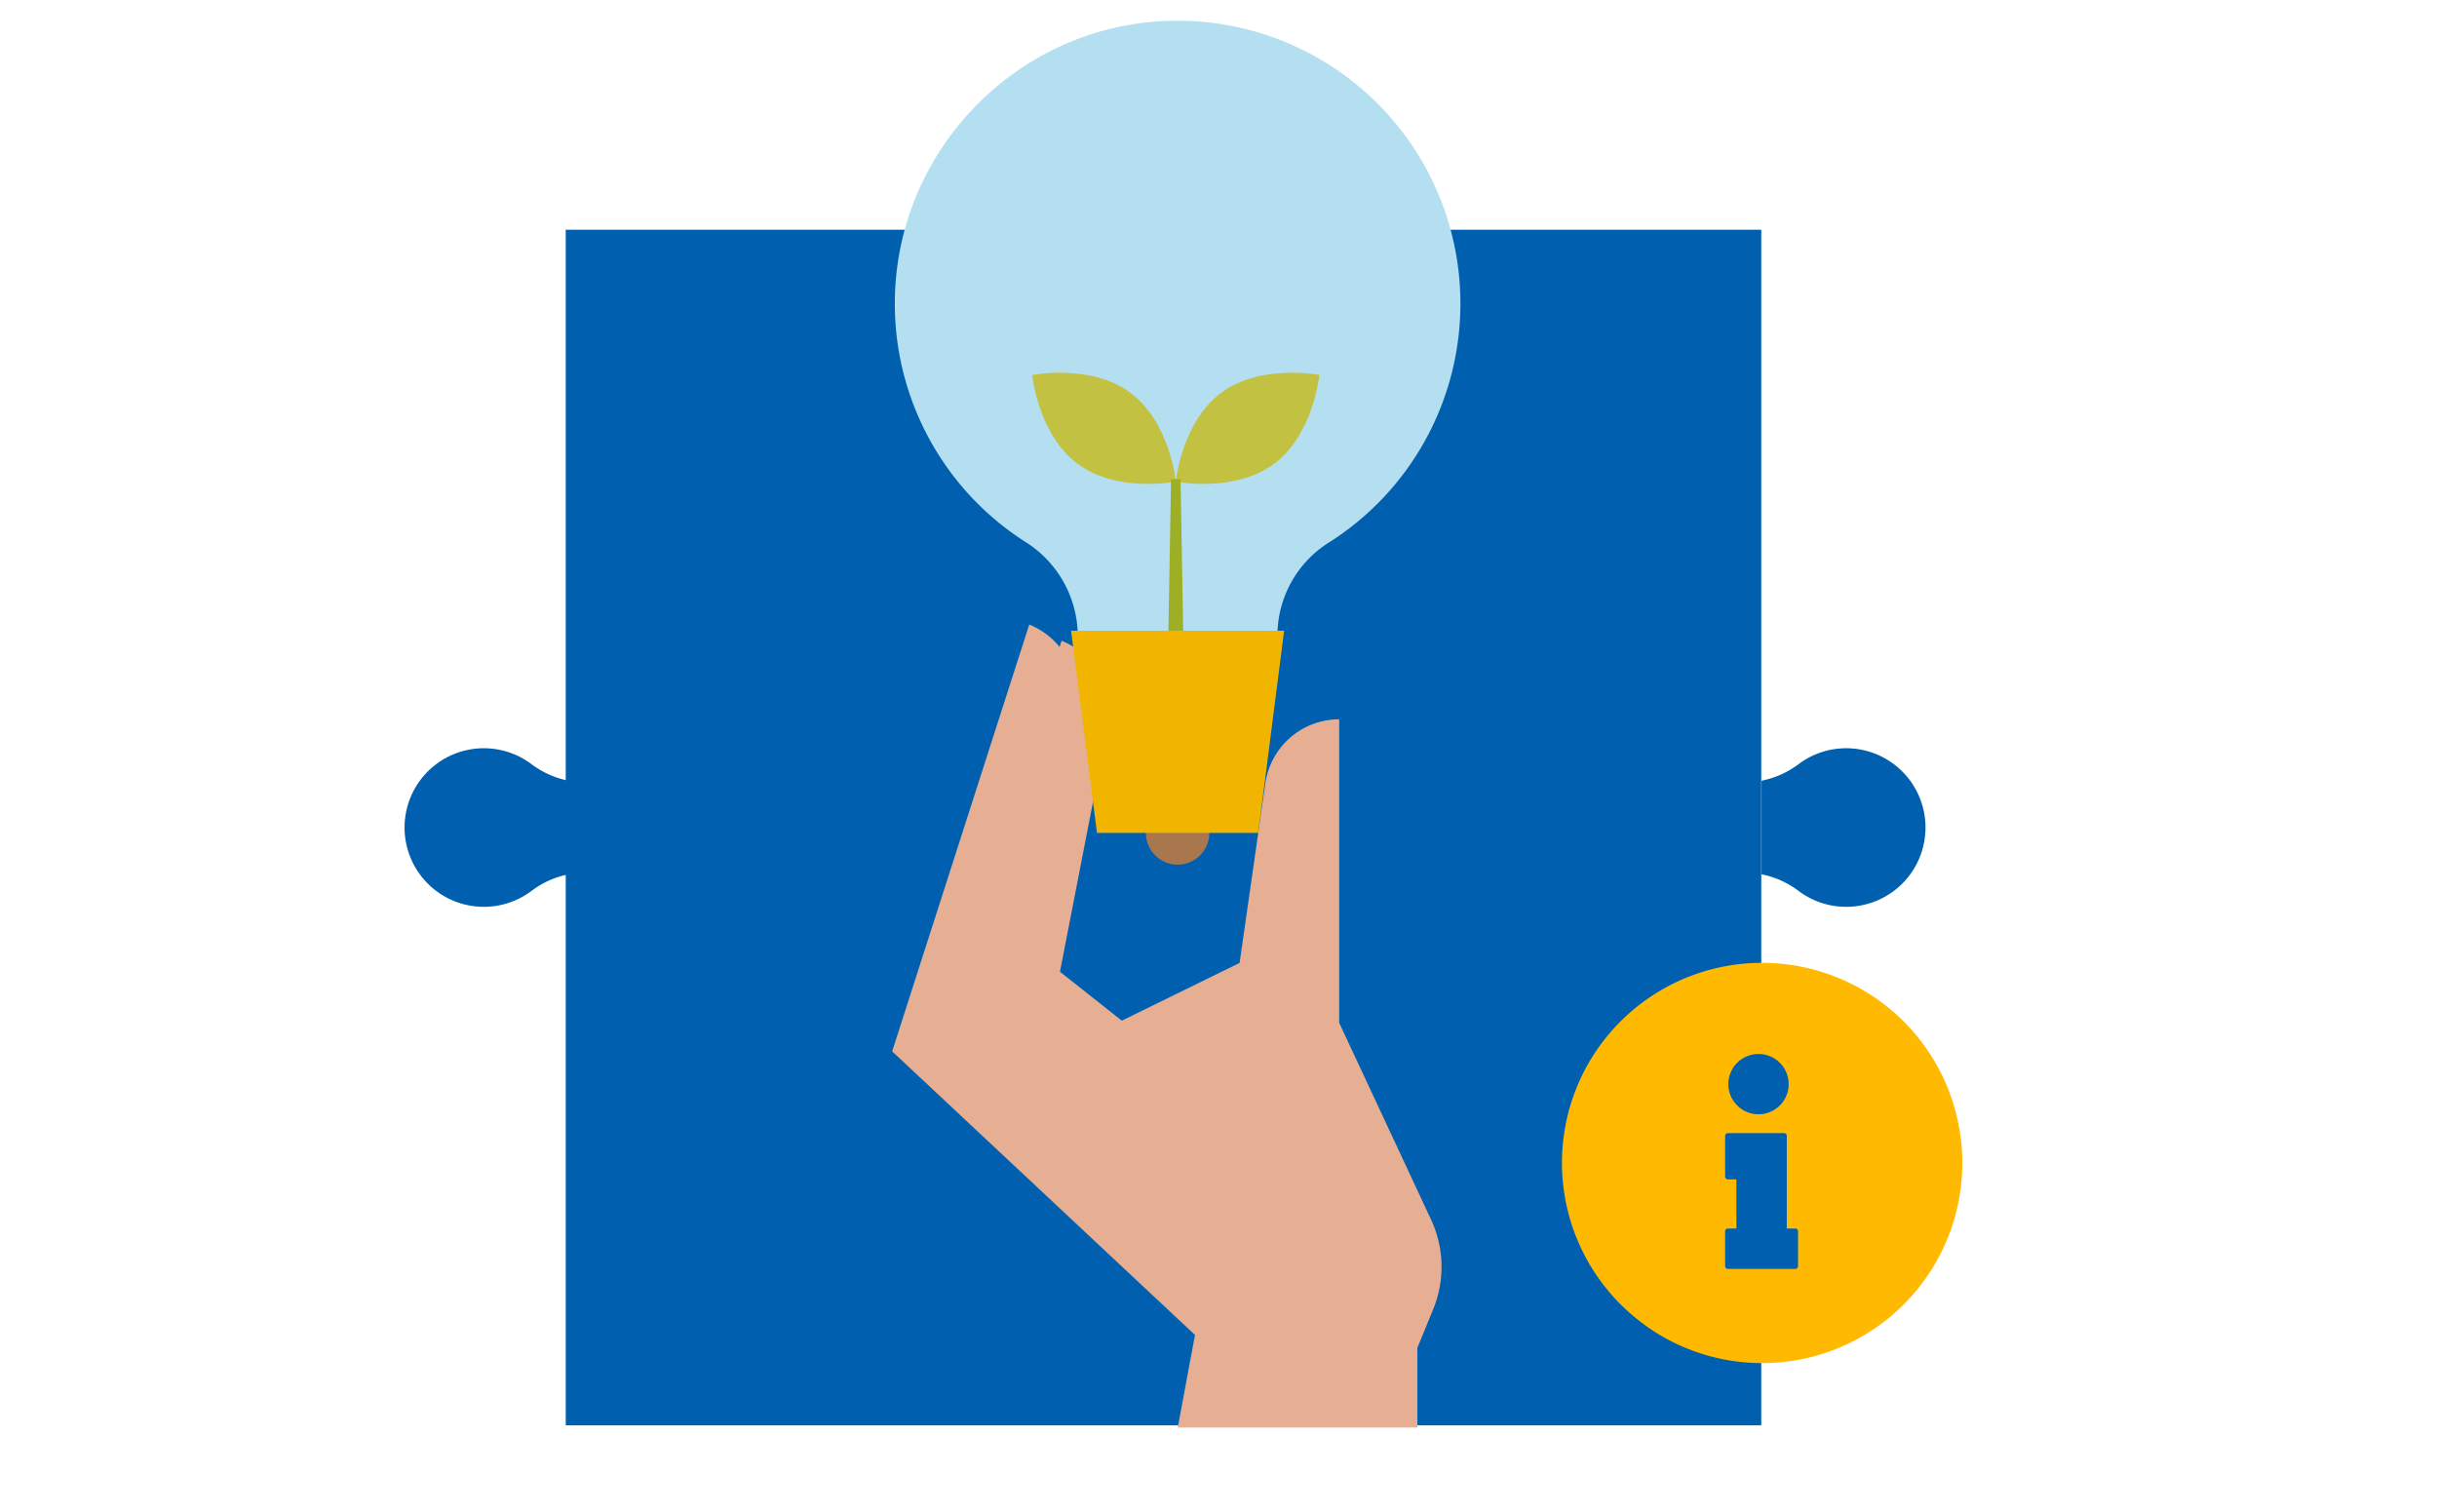 <?xml version="1.0" standalone="no"?>
<svg xmlns="http://www.w3.org/2000/svg" xmlns:xlink="http://www.w3.org/1999/xlink" width="967" height="600" viewBox="0 0 967 600">
  <defs>
    <clipPath id="clip-hero-workforce_dev">
      <rect width="967" height="600"/>
    </clipPath>
  </defs>
  <g id="hero-workforce_dev" data-name="hero-workforce dev" clip-path="url(#clip-hero-workforce_dev)">
    <g id="Group_3039" data-name="Group 3039" transform="translate(90.924 -57.424)">
      <g id="Group_3026" data-name="Group 3026" transform="translate(69.652 148.58)">
        <g id="Group_3023" data-name="Group 3023" transform="translate(63.907)">
          <rect id="Rectangle_604" data-name="Rectangle 604" width="474.385" height="474.385" fill="#0060af"/>
        </g>
        <g id="Group_3024" data-name="Group 3024" transform="translate(538.388 205.747)">
          <path id="Path_2522" data-name="Path 2522" d="M190.7,143.419a36.269,36.269,0,0,0,14.6-6.49,31.461,31.461,0,1,1-.1,50.07,35.533,35.533,0,0,0-14.5-6.432Z" transform="translate(-190.695 -130.556)" fill="#0060af"/>
        </g>
        <g id="Group_3025" data-name="Group 3025" transform="translate(0 205.747)">
          <path id="Path_2523" data-name="Path 2523" d="M134.672,143.419a36.278,36.278,0,0,1-14.6-6.49,31.461,31.461,0,1,0,.1,50.07,35.515,35.515,0,0,1,14.5-6.432Z" transform="translate(-69.652 -130.556)" fill="#0060af"/>
        </g>
      </g>
      <g id="Group_3027" data-name="Group 3027" transform="translate(275.924 311.663)">
        <path id="Path_2524" data-name="Path 2524" d="M169.037,256.091,188.755,154.7a30.166,30.166,0,0,0-18.339-33.733h0L116.027,290.309Z" transform="translate(-116.027 -120.964)" fill="#e6af93"/>
      </g>
      <g id="Group_3028" data-name="Group 3028" transform="translate(263.083 305.244)">
        <path id="Path_2525" data-name="Path 2525" d="M321.546,438.1V406.5l6.276-15.314a44.347,44.347,0,0,0-.845-35.574l-36.455-78.087V157.1h0a29.6,29.6,0,0,0-29.3,25.4l-10.212,71.26L204.26,276.674l-36.726-29.04,18.334-94.384a30.158,30.158,0,0,0-18.334-33.728h0L113.14,288.861,233.3,401.376,226.468,438.1Z" transform="translate(-113.14 -119.521)" fill="#e6af93"/>
      </g>
      <g id="Group_3036" data-name="Group 3036" transform="translate(264.142 65.655)">
        <g id="Group_3029" data-name="Group 3029" transform="translate(99.616 309.666)">
          <circle id="Ellipse_107" data-name="Ellipse 107" cx="12.591" cy="12.591" r="12.591" fill="#a8774e"/>
        </g>
        <g id="Group_3030" data-name="Group 3030">
          <path id="Path_2526" data-name="Path 2526" d="M337.8,177.866A112.218,112.218,0,0,0,221.208,65.738c-60.483,2.3-108.547,52.97-107.822,113.5a112.1,112.1,0,0,0,51.885,93.259,44.243,44.243,0,0,1,20.7,37.207v.467H265.2v-.329a43.589,43.589,0,0,1,20.109-36.967A112.127,112.127,0,0,0,337.8,177.866Z" transform="translate(-113.378 -65.655)" fill="#b4dff0"/>
        </g>
        <g id="Group_3031" data-name="Group 3031" transform="translate(54.531 139.665)">
          <path id="Path_2527" data-name="Path 2527" d="M182.6,140.251s-23.222,4.639-38.95-7.041-18.01-35.245-18.01-35.245,23.218-4.639,38.95,7.041S182.6,140.251,182.6,140.251Z" transform="translate(-125.638 -97.056)" fill="#c3c141"/>
        </g>
        <g id="Group_3032" data-name="Group 3032" transform="translate(111.49 139.665)">
          <path id="Path_2528" data-name="Path 2528" d="M138.444,140.251s23.218,4.639,38.95-7.041S195.4,97.965,195.4,97.965s-23.218-4.639-38.95,7.041S138.444,140.251,138.444,140.251Z" transform="translate(-138.444 -97.056)" fill="#c3c141"/>
        </g>
        <g id="Group_3034" data-name="Group 3034" transform="translate(108.347 181.899)">
          <g id="Group_3033" data-name="Group 3033">
            <path id="Path_2529" data-name="Path 2529" d="M144.022,178.632h-6.285l1.257-72.081h3.771Z" transform="translate(-137.737 -106.551)" fill="#9faf25"/>
          </g>
        </g>
        <g id="Group_3035" data-name="Group 3035" transform="translate(69.94 242.022)">
          <path id="Path_2530" data-name="Path 2530" d="M203.366,200.3H139.374L129.1,120.068h84.536Z" transform="translate(-129.102 -120.068)" fill="#f1b500"/>
        </g>
      </g>
      <g id="Group_3038" data-name="Group 3038" transform="translate(528.858 439.455)">
        <path id="Path_2531" data-name="Path 2531" d="M252.319,149.7a79.358,79.358,0,0,0-48.246,142.417c1.606,1.232,3.238,2.429,4.942,3.541a79.409,79.409,0,1,0,43.3-145.958Z" transform="translate(-172.893 -149.695)" fill="#ffb900"/>
        <g id="Group_3037" data-name="Group 3037" transform="translate(64.748 36.157)">
          <path id="Path_2532" data-name="Path 2532" d="M199.7,157.824a11.967,11.967,0,1,1-11.965,11.965A11.98,11.98,0,0,1,199.7,157.824Z" transform="translate(-186.46 -157.824)" fill="#0060af"/>
          <path id="Path_2533" data-name="Path 2533" d="M187.45,203.83a1.092,1.092,0,0,1,1.09-1.094h3.385V183.245H188.54a1.091,1.091,0,0,1-1.09-1.09V165.974a1.092,1.092,0,0,1,1.09-1.09h22.275a1.092,1.092,0,0,1,1.094,1.09v36.762h3.385a1.092,1.092,0,0,1,1.09,1.094v13.855a1.092,1.092,0,0,1-1.09,1.094H188.54a1.092,1.092,0,0,1-1.09-1.094Z" transform="translate(-187.45 -133.482)" fill="#0060af"/>
        </g>
      </g>
    </g>
  </g>
</svg>
